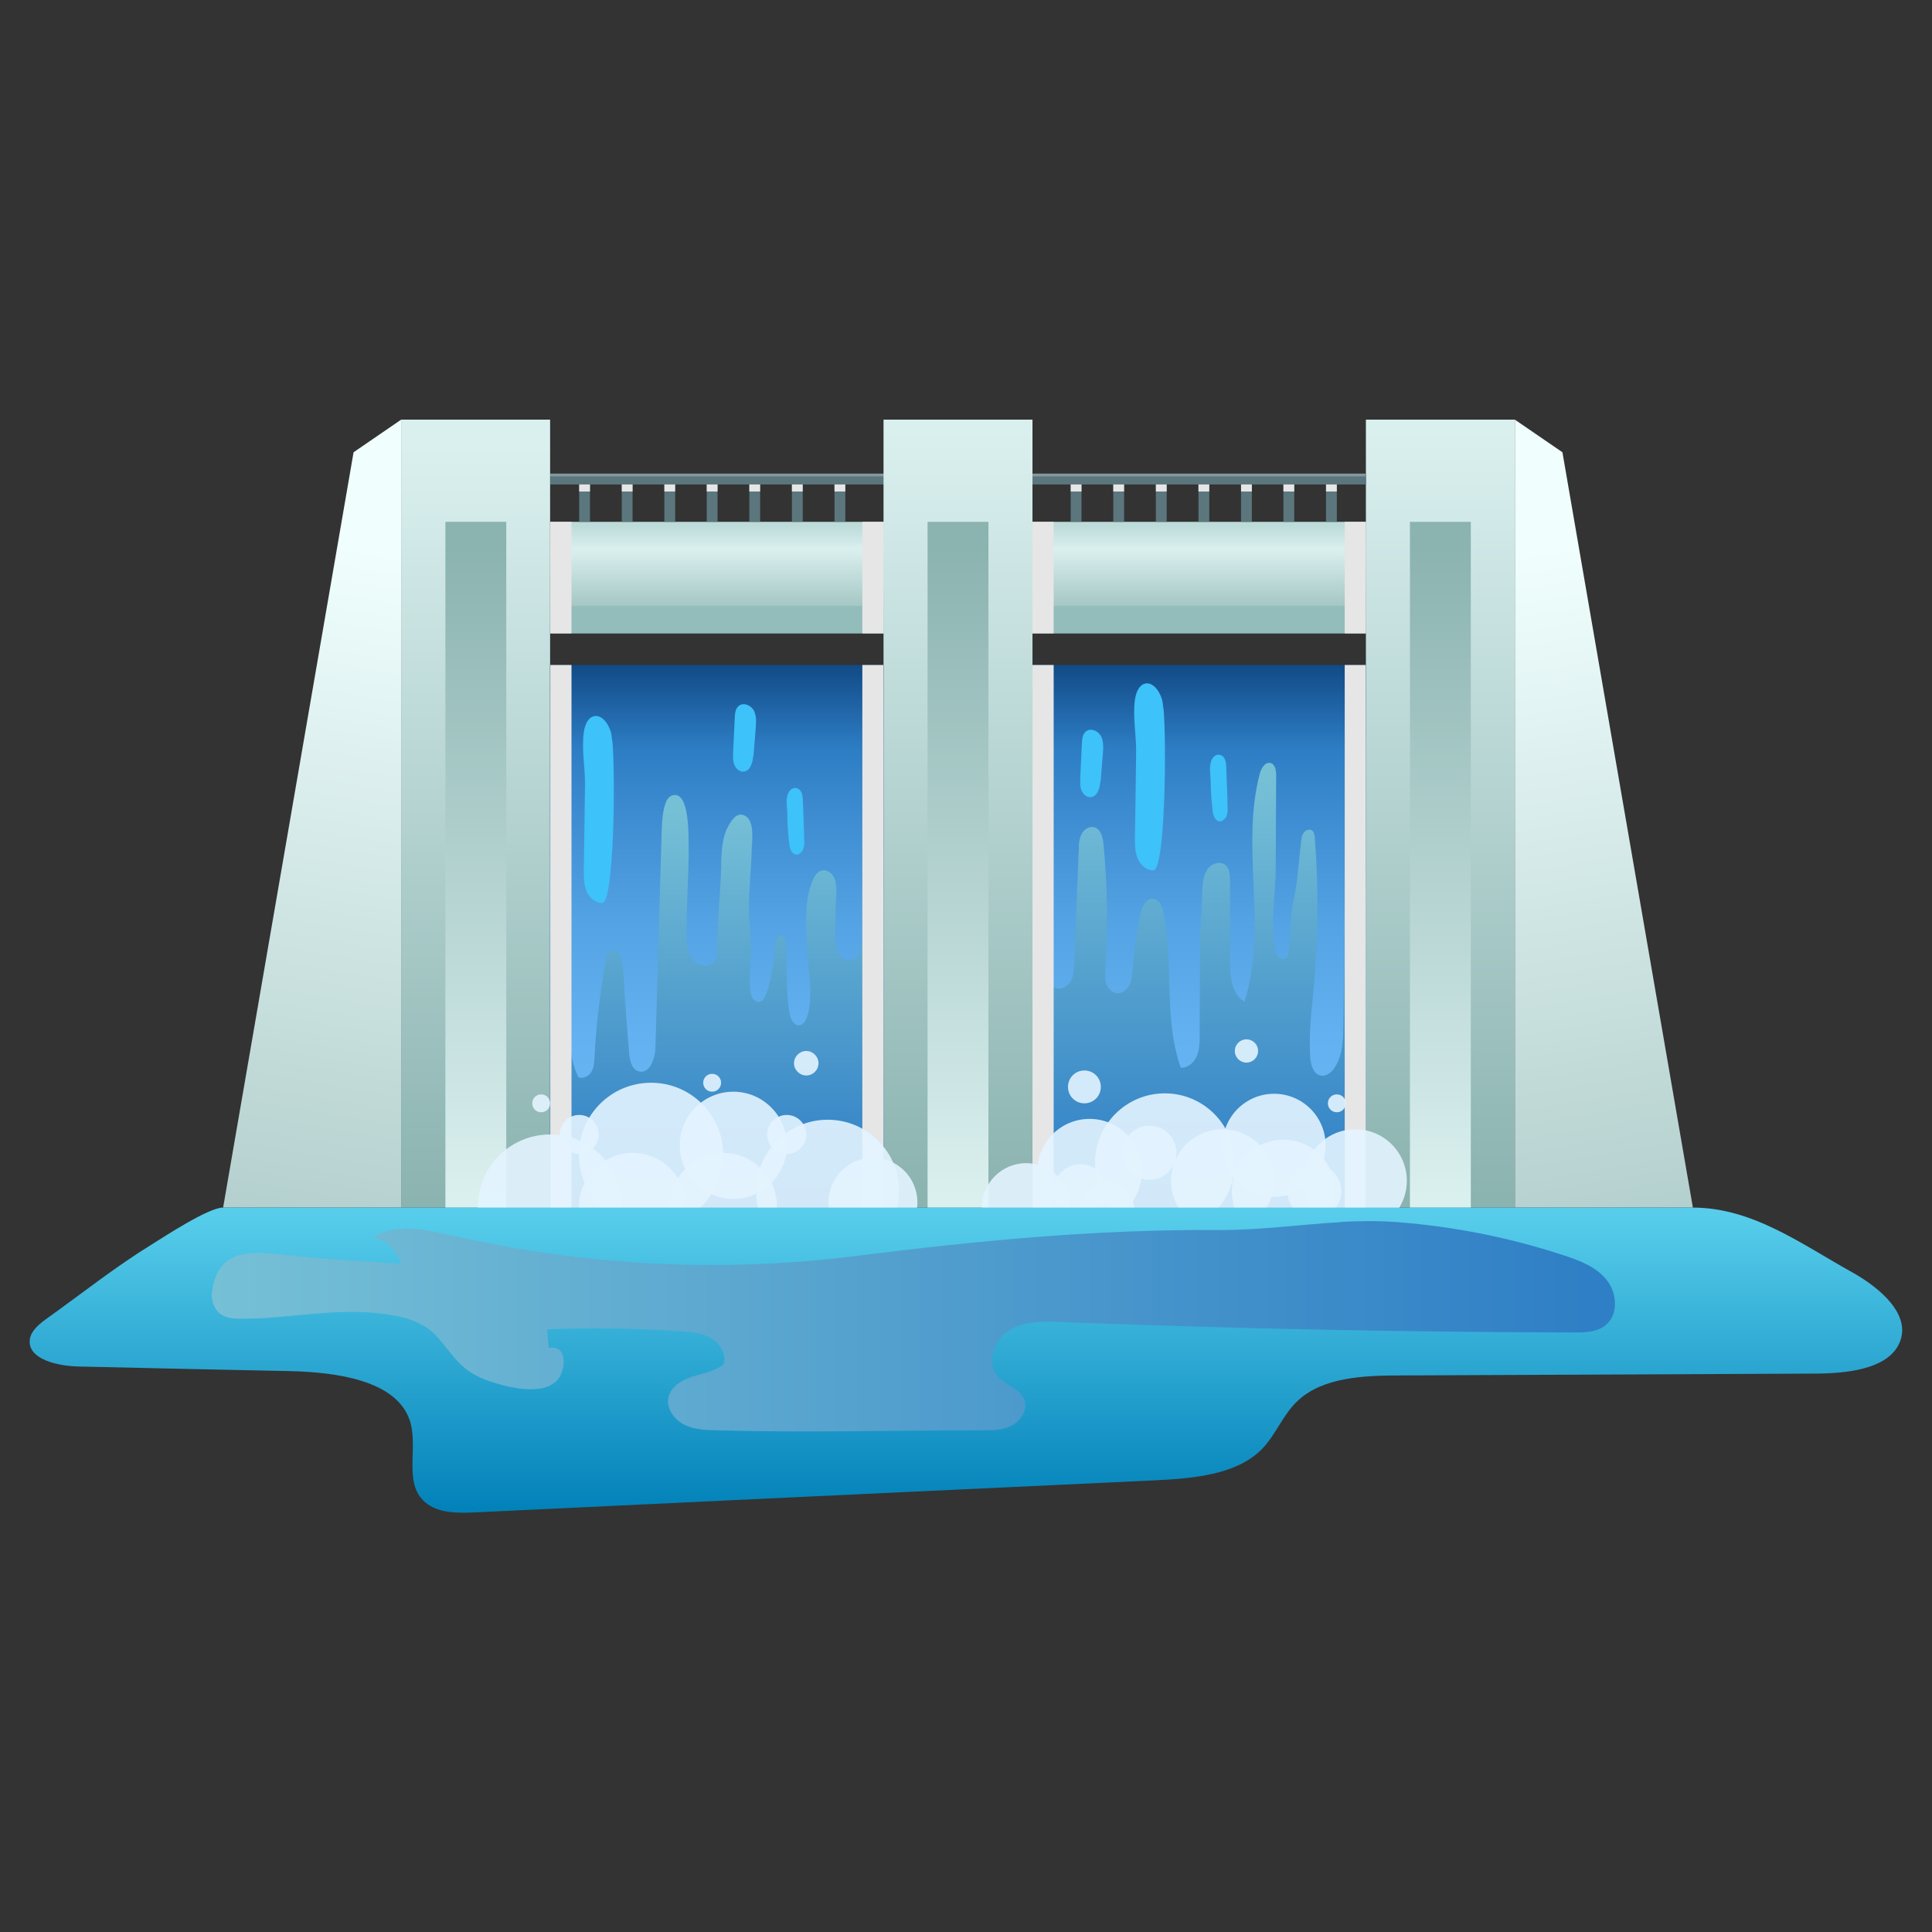 <?xml version="1.0" encoding="UTF-8"?>
<svg xmlns="http://www.w3.org/2000/svg" xmlns:xlink="http://www.w3.org/1999/xlink" viewBox="0 0 93 93">
  <rect x="0" y="0" width="93" height="93" fill="#333333" stroke="none"/>
  <defs>
    <style>
      .cls-1 {
        fill: #3dc2f9;
      }

      .cls-1, .cls-2, .cls-3, .cls-4, .cls-5, .cls-6, .cls-7, .cls-8, .cls-9, .cls-10, .cls-11, .cls-12, .cls-13, .cls-14, .cls-15, .cls-16, .cls-17, .cls-18, .cls-19, .cls-20, .cls-21, .cls-22 {
        stroke-width: 0px;
      }

      .cls-1, .cls-6, .cls-17, .cls-22 {
        mix-blend-mode: overlay;
      }

      .cls-2 {
        fill: url(#linear-gradient-12);
      }

      .cls-3 {
        fill: url(#linear-gradient);
      }

      .cls-4 {
        fill: url(#linear-gradient-6);
      }

      .cls-5 {
        fill: #e3f4ff;
        opacity: .9;
      }

      .cls-6 {
        fill: url(#linear-gradient-13);
      }

      .cls-7 {
        fill: #93bdba;
      }

      .cls-8, .cls-9 {
        fill: #e6e6e6;
      }

      .cls-23 {
        isolation: isolate;
      }

      .cls-9, .cls-24 {
        mix-blend-mode: multiply;
      }

      .cls-10 {
        fill: url(#linear-gradient-5);
      }

      .cls-11 {
        fill: url(#linear-gradient-14);
      }

      .cls-12 {
        fill: url(#linear-gradient-2);
      }

      .cls-13 {
        fill: url(#linear-gradient-7);
      }

      .cls-14 {
        fill: url(#linear-gradient-3);
      }

      .cls-15 {
        fill: url(#linear-gradient-9);
      }

      .cls-16 {
        fill: url(#linear-gradient-8);
      }

      .cls-17 {
        fill: url(#linear-gradient-11);
      }

      .cls-18 {
        fill: url(#linear-gradient-10);
      }

      .cls-19 {
        fill: url(#linear-gradient-4);
      }

      .cls-20 {
        fill: #839a9e;
      }

      .cls-21 {
        fill: #5b777d;
      }

      .cls-22 {
        fill: url(#linear-gradient-15);
      }
    </style>
    <linearGradient id="linear-gradient" x1="22.9" y1="57.88" x2="22.9" y2="21.15" gradientUnits="userSpaceOnUse">
      <stop offset="0" stop-color="#8bb3b0"/>
      <stop offset=".99" stop-color="#daf0ef"/>
    </linearGradient>
    <linearGradient id="linear-gradient-2" x1="22.9" y1="57.91" x2="22.9" y2="25.95" gradientUnits="userSpaceOnUse">
      <stop offset=".01" stop-color="#daf0ef"/>
      <stop offset=".99" stop-color="#8bb3b0"/>
    </linearGradient>
    <linearGradient id="linear-gradient-3" x1="20.4" y1="26.48" x2="14.41" y2="61.75" gradientUnits="userSpaceOnUse">
      <stop offset=".01" stop-color="#f0fffe"/>
      <stop offset=".99" stop-color="#afccca"/>
    </linearGradient>
    <linearGradient id="linear-gradient-4" x1="1114.85" y1="26.48" x2="1108.87" y2="61.75" gradientTransform="translate(1186.69) rotate(-180) scale(1 -1)" xlink:href="#linear-gradient-3"/>
    <linearGradient id="linear-gradient-5" x1="69.34" y1="57.67" x2="69.34" y2="20.23" xlink:href="#linear-gradient"/>
    <linearGradient id="linear-gradient-6" x1="46.12" y1="25.29" x2="46.12" y2="30.49" gradientUnits="userSpaceOnUse">
      <stop offset="0" stop-color="#bcdbd9"/>
      <stop offset=".22" stop-color="#daf0ef"/>
      <stop offset="1" stop-color="#8bb3b0"/>
    </linearGradient>
    <linearGradient id="linear-gradient-7" x1="46.12" y1="57.67" x2="46.12" y2="20.3" xlink:href="#linear-gradient"/>
    <linearGradient id="linear-gradient-8" x1="69.34" x2="69.34" xlink:href="#linear-gradient-2"/>
    <linearGradient id="linear-gradient-9" x1="46.12" x2="46.12" xlink:href="#linear-gradient-2"/>
    <linearGradient id="linear-gradient-10" x1="34.51" y1="31.92" x2="34.51" y2="57.6" gradientUnits="userSpaceOnUse">
      <stop offset="0" stop-color="#114985"/>
      <stop offset=".16" stop-color="#2d7dc4"/>
      <stop offset=".28" stop-color="#3d8cd1"/>
      <stop offset=".49" stop-color="#54a3e4"/>
      <stop offset=".7" stop-color="#63b1f0"/>
      <stop offset=".87" stop-color="#68b6f4"/>
      <stop offset=".98" stop-color="#2f7fc6"/>
    </linearGradient>
    <linearGradient id="linear-gradient-11" x1="34.51" y1="39" x2="34.51" y2="57.61" gradientUnits="userSpaceOnUse">
      <stop offset="0" stop-color="#76c0d6"/>
      <stop offset=".98" stop-color="#2f7fc6"/>
    </linearGradient>
    <linearGradient id="linear-gradient-12" x1="57.73" x2="57.73" xlink:href="#linear-gradient-10"/>
    <linearGradient id="linear-gradient-13" x1="57.73" y1="37.55" x2="57.73" y2="57.57" xlink:href="#linear-gradient-11"/>
    <linearGradient id="linear-gradient-14" x1="46.5" y1="58.51" x2="46.5" y2="73.03" gradientUnits="userSpaceOnUse">
      <stop offset="0" stop-color="#57cdeb"/>
      <stop offset="1" stop-color="#0080b8"/>
    </linearGradient>
    <linearGradient id="linear-gradient-15" x1="10.19" y1="63.85" x2="77.75" y2="63.85" xlink:href="#linear-gradient-11"/>
  </defs>
  <g class="cls-23">
    <g id="Layer_1" data-name="Layer 1">
      <g>
        <rect class="cls-3" x="19.31" y="20.2" width="7.17" height="37.93"/>
        <rect class="cls-12" x="21.44" y="25.12" width="2.93" height="33.01"/>
        <polygon class="cls-14" points="10.74 58.13 19.31 58.13 19.31 20.2 17.02 21.77 10.74 58.13"/>
        <polygon class="cls-19" points="81.49 58.13 72.92 58.13 72.92 20.2 75.21 21.77 81.49 58.13"/>
        <rect class="cls-10" x="65.75" y="20.2" width="7.17" height="37.93"/>
        <rect class="cls-4" x="26.49" y="25.12" width="39.26" height="5.37"/>
        <rect class="cls-7" x="26.49" y="29.17" width="39.26" height="1.31"/>
        <rect class="cls-9" x="26.49" y="25.12" width="1.02" height="5.37"/>
        <rect class="cls-9" x="41.51" y="25.12" width="1.02" height="5.37"/>
        <rect class="cls-9" x="49.7" y="25.12" width="1.02" height="5.37"/>
        <rect class="cls-9" x="64.73" y="25.12" width="1.02" height="5.37"/>
        <g>
          <rect class="cls-21" x="27.88" y="23.07" width=".52" height="2.05"/>
          <rect class="cls-21" x="29.93" y="23.07" width=".52" height="2.05"/>
          <rect class="cls-21" x="31.98" y="23.07" width=".52" height="2.05"/>
          <rect class="cls-21" x="34.02" y="23.07" width=".52" height="2.05"/>
          <rect class="cls-21" x="36.07" y="23.07" width=".52" height="2.05"/>
          <rect class="cls-21" x="38.12" y="23.07" width=".52" height="2.05"/>
          <rect class="cls-21" x="40.17" y="23.07" width=".52" height="2.05"/>
          <rect class="cls-21" x="63.83" y="23.07" width=".52" height="2.05"/>
          <rect class="cls-21" x="61.78" y="23.07" width=".52" height="2.05"/>
          <rect class="cls-21" x="59.74" y="23.07" width=".52" height="2.05"/>
          <rect class="cls-21" x="57.69" y="23.07" width=".52" height="2.05"/>
          <rect class="cls-21" x="55.64" y="23.07" width=".52" height="2.05"/>
          <rect class="cls-21" x="53.59" y="23.07" width=".52" height="2.05"/>
          <rect class="cls-21" x="51.54" y="23.07" width=".52" height="2.05"/>
          <g class="cls-24">
            <rect class="cls-8" x="27.88" y="23.2" width=".52" height=".46"/>
          </g>
          <g class="cls-24">
            <rect class="cls-8" x="29.93" y="23.2" width=".52" height=".46"/>
          </g>
          <g class="cls-24">
            <rect class="cls-8" x="31.98" y="23.2" width=".52" height=".46"/>
          </g>
          <g class="cls-24">
            <rect class="cls-8" x="34.02" y="23.2" width=".52" height=".46"/>
          </g>
          <g class="cls-24">
            <rect class="cls-8" x="36.07" y="23.2" width=".52" height=".46"/>
          </g>
          <g class="cls-24">
            <rect class="cls-8" x="38.12" y="23.2" width=".52" height=".46"/>
          </g>
          <g class="cls-24">
            <rect class="cls-8" x="40.17" y="23.2" width=".52" height=".46"/>
          </g>
          <g class="cls-24">
            <rect class="cls-8" x="63.83" y="23.2" width=".52" height=".46"/>
          </g>
          <g class="cls-24">
            <rect class="cls-8" x="61.78" y="23.2" width=".52" height=".46"/>
          </g>
          <g class="cls-24">
            <rect class="cls-8" x="59.74" y="23.2" width=".52" height=".46"/>
          </g>
          <g class="cls-24">
            <rect class="cls-8" x="57.69" y="23.2" width=".52" height=".46"/>
          </g>
          <g class="cls-24">
            <rect class="cls-8" x="55.64" y="23.2" width=".52" height=".46"/>
          </g>
          <g class="cls-24">
            <rect class="cls-8" x="53.59" y="23.2" width=".52" height=".46"/>
          </g>
          <g class="cls-24">
            <rect class="cls-8" x="51.54" y="23.2" width=".52" height=".46"/>
          </g>
          <rect class="cls-21" x="26.49" y="22.8" width="39.26" height=".52"/>
          <rect class="cls-20" x="26.49" y="22.8" width="39.26" height=".13"/>
        </g>
        <rect class="cls-13" x="42.53" y="20.2" width="7.17" height="37.93"/>
        <rect class="cls-16" x="67.87" y="25.12" width="2.93" height="33.01"/>
        <rect class="cls-15" x="44.65" y="25.12" width="2.93" height="33.01"/>
        <g>
          <rect class="cls-18" x="26.48" y="32.01" width="16.05" height="26.12"/>
          <path class="cls-17" d="m42.53,42.71v15.42h-16.05v-15.96c.06.05.12.11.16.17.19.28.23.63.26.96.21,2.25.54,4.43.54,6.69.02.68.11,1.26.4,1.86.23.1.51-.05.63-.26.13-.21.14-.48.15-.72.08-1.53.26-3.06.52-4.57.04-.22.11-.48.32-.53.61-.16.56,1.49.59,1.83.07,1.02.15,2.04.23,3.07.03.36.12.8.46.9.52.15.8-.6.81-1.14.1-3.46.2-6.93.3-10.39.02-.46.04-1.01.21-1.44.06-.15.18-.29.34-.32.81-.19.74,2.06.75,2.46.02,1.41-.12,2.78-.1,4.2,0,.28.01.56.09.83.08.27.24.52.49.65.25.13.59.09.76-.13.15-.19.15-.44.15-.68-.02-1.43.18-2.85.18-4.28.03-.52.07-1.07.32-1.53.15-.27.39-.7.76-.56.57.21.39,1.26.38,1.74-.02.92-.13,1.84-.13,2.76,0,.63.1,1.27.1,1.88.01.68-.12,1.33-.04,2.02.02.15.04.29.12.41.08.12.23.2.37.16.13-.04.2-.17.25-.29.32-.75.38-1.72.48-2.53.02-.18.13-.43.31-.38.13.04.16.19.17.32.09,1.14,0,2.34.2,3.45.05.26.18.58.44.57.15,0,.27-.12.34-.25.42-.93.1-2.48.05-3.47-.05-1.02-.14-2.48.36-3.42.08-.15.21-.28.38-.31.28-.05.54.19.62.46.13.45,0,1.15.02,1.63.02.57-.13,1.4.15,1.92.12.23.39.4.63.32.22-.06.35-.29.42-.5.29-.9-.07-1.94.36-2.77.12-.22.36-.43.59-.35.06.02.11.06.15.1Z"/>
          <path class="cls-1" d="m29.47,35.67c-.02-.2-.04-.34-.06-.42-.32-1.03-1.17-1.07-1.31.02-.11.83.07,1.67.06,2.51-.02,1.36-.03,2.72-.06,4.07,0,.35,0,.7.12,1.02.13.32.42.6.77.6.57,0,.64-6.05.49-7.8Z"/>
          <path class="cls-1" d="m36.27,36.38c.04-.45.07-.89.11-1.34.02-.29.04-.6-.1-.85-.14-.25-.51-.4-.73-.2-.15.13-.17.35-.18.54-.03.56-.05,1.13-.08,1.69,0,.2-.02.41.06.6.08.19.26.35.46.32.32-.04.42-.44.45-.76Z"/>
          <path class="cls-1" d="m38.71,40.19c-.02-.53-.04-1.06-.06-1.59,0-.2-.02-.52-.22-.63-.18-.11-.39.01-.47.18-.17.32-.06.76-.06,1.1,0,.48.04.96.1,1.44.04.31.27.63.57.33.2-.2.14-.56.13-.82Z"/>
        </g>
        <g>
          <rect class="cls-2" x="49.7" y="32.01" width="16.05" height="26.12"/>
          <path class="cls-6" d="m65.75,42.71v15.42h-16.05v-15.96c.06.05.12.11.16.17.36.53.26,1.35.32,1.96.08.82.16,1.64.24,2.46.03.3.09.65.36.78.26.13.6-.04.75-.3.15-.25.17-.56.18-.85.07-1.84.14-3.69.22-5.53,0-.25.02-.5.14-.72.11-.22.36-.38.6-.32.32.08.42.49.45.82.19,1.98.22,3.98.09,5.96-.02.25-.03.5.04.74.08.24.27.45.52.47.25.02.49-.17.6-.4.11-.23.13-.49.15-.74.07-.88.19-1.75.36-2.62.07-.37.3-.85.67-.78.28.05.4.38.45.65.51,2.47,0,5.11.84,7.48.34.01.64-.25.77-.56.13-.31.14-.66.14-1,0-1.44.01-2.88.02-4.32,0-.66.04-1.32.09-1.98.03-.53-.05-1.24.26-1.69.19-.28.6-.42.86-.22.21.17.23.48.23.75,0,1.3,0,2.6,0,3.89,0,.72.07,1.58.69,1.95,1.15-3.5-.2-7.41.74-10.97.07-.27.26-.59.52-.52.23.06.27.36.27.6,0,1.46-.02,2.92-.02,4.38,0,1.34-.26,2.58-.03,3.95.02.14.05.29.15.39.09.11.27.16.38.07.09-.07.11-.19.12-.29.1-.83.06-1.68.24-2.5.2-.92.25-1.88.36-2.82.02-.15.04-.31.13-.43.09-.12.27-.19.39-.11.11.07.13.22.14.36.19,2.39.17,4.8-.05,7.18-.1,1.13-.25,2.26-.17,3.39.03.37.16.83.53.88.24.03.47-.14.61-.34.41-.56.44-1.3.45-1.99.02-1.14.04-2.28.06-3.42.02-.96-.16-2.22.3-3.1.12-.22.36-.43.59-.35.06.02.11.06.15.1Z"/>
          <path class="cls-1" d="m56,34.1c-.02-.2-.04-.34-.06-.42-.32-1.03-1.17-1.07-1.31.02-.11.83.07,1.67.06,2.51-.02,1.36-.03,2.72-.06,4.07,0,.35,0,.7.12,1.02.13.32.42.6.77.6.57,0,.64-6.05.49-7.8Z"/>
          <path class="cls-1" d="m52.98,37.61c.04-.45.07-.89.11-1.34.02-.29.04-.6-.1-.85-.14-.25-.51-.4-.73-.2-.15.13-.17.35-.18.54-.03.56-.05,1.13-.08,1.69,0,.2-.02.41.06.6.08.19.26.35.46.32.32-.04.42-.44.45-.76Z"/>
          <path class="cls-1" d="m59.09,38.59c-.02-.53-.04-1.06-.06-1.59,0-.2-.02-.52-.22-.63-.19-.11-.39.01-.47.18-.17.32-.06.76-.06,1.1,0,.48.04.96.1,1.44.04.31.27.63.57.33.2-.2.14-.56.13-.82Z"/>
        </g>
        <rect class="cls-9" x="26.49" y="32.01" width="1.02" height="26.21"/>
        <rect class="cls-9" x="41.51" y="32.01" width="1.02" height="26.21"/>
        <rect class="cls-9" x="49.7" y="32.01" width="1.02" height="26.21"/>
        <rect class="cls-9" x="64.73" y="32.01" width="1.02" height="26.21"/>
        <path class="cls-5" d="m29.95,58.08c0,1.92-1.55,3.47-3.47,3.47s-3.47-1.55-3.47-3.47,1.55-3.47,3.47-3.47,3.47,1.55,3.47,3.47Z"/>
        <path class="cls-5" d="m34.81,55.59c0,1.92-1.55,3.47-3.47,3.47s-3.47-1.55-3.47-3.47,1.55-3.47,3.47-3.47,3.47,1.55,3.47,3.47Z"/>
        <path class="cls-5" d="m33.03,58.08c0,1.43-1.16,2.58-2.58,2.58s-2.58-1.16-2.58-2.58,1.16-2.58,2.58-2.58,2.58,1.16,2.58,2.58Z"/>
        <path class="cls-5" d="m37.88,55.13c0,1.43-1.16,2.58-2.58,2.58s-2.58-1.16-2.58-2.58,1.16-2.58,2.58-2.58,2.58,1.16,2.58,2.58Z"/>
        <path class="cls-5" d="m37.4,58.08c0,1.43-1.16,2.58-2.58,2.58s-2.58-1.16-2.58-2.58,1.16-2.58,2.58-2.58,2.58,1.16,2.58,2.58Z"/>
        <circle class="cls-5" cx="39.84" cy="57.34" r="3.44"/>
        <path class="cls-5" d="m44.16,57.87c0,1.18-.96,2.14-2.14,2.14s-2.14-.96-2.14-2.14.96-2.14,2.14-2.14,2.14.96,2.14,2.14Z"/>
        <path class="cls-5" d="m51.54,58.13c0,1.18-.96,2.14-2.14,2.14s-2.14-.96-2.14-2.14.96-2.14,2.14-2.14,2.14.96,2.14,2.14Z"/>
        <circle class="cls-5" cx="52.45" cy="56.38" r="2.52"/>
        <circle class="cls-5" cx="56.07" cy="55.99" r="3.36"/>
        <circle class="cls-5" cx="58.85" cy="56.84" r="2.48"/>
        <circle class="cls-5" cx="61.33" cy="55.13" r="2.48"/>
        <circle class="cls-5" cx="61.78" cy="57.34" r="2.48"/>
        <circle class="cls-5" cx="65.24" cy="56.84" r="2.48"/>
        <circle class="cls-5" cx="63.27" cy="57.34" r="1.3"/>
        <circle class="cls-5" cx="55.33" cy="55.49" r="1.3"/>
        <circle class="cls-5" cx="52" cy="57.34" r="1.3"/>
        <circle class="cls-5" cx="53.3" cy="58.22" r="1.3"/>
        <path class="cls-5" d="m38.81,54.61c0,.52-.42.94-.94.94s-.94-.42-.94-.94.42-.94.94-.94.94.42.94.94Z"/>
        <path class="cls-5" d="m28.82,54.61c0,.52-.42.94-.94.94s-.94-.42-.94-.94.42-.94.94-.94.94.42.94.94Z"/>
        <path class="cls-5" d="m39.4,51.18c0,.33-.27.59-.59.59s-.59-.27-.59-.59.27-.59.59-.59.59.27.59.59Z"/>
        <path class="cls-5" d="m52.99,52.32c0,.44-.35.79-.79.79s-.79-.35-.79-.79.35-.79.79-.79.79.35.79.79Z"/>
        <circle class="cls-5" cx="60" cy="50.59" r=".56"/>
        <path class="cls-5" d="m64.78,53.11c0,.24-.19.43-.43.43s-.43-.19-.43-.43.19-.43.43-.43.43.19.43.43Z"/>
        <path class="cls-5" d="m34.71,52.12c0,.24-.19.43-.43.43s-.43-.19-.43-.43.19-.43.43-.43.43.19.43.43Z"/>
        <path class="cls-5" d="m26.48,53.11c0,.24-.19.43-.43.43s-.43-.19-.43-.43.19-.43.43-.43.43.19.43.43Z"/>
        <path class="cls-11" d="m91.35,64.81c-.64,1.1-2.45,1.3-3.92,1.31-6.68.03-13.36.06-20.04.09-1.74,0-3.69.09-4.89,1.19-.76.69-1.07,1.67-1.79,2.39-1.23,1.21-3.29,1.38-5.14,1.47-10.89.51-21.78,1.02-32.67,1.54-.8.04-1.69.05-2.31-.39-1.26-.89-.41-2.69-.87-4.05-.65-1.91-3.5-2.31-5.8-2.36-3.37-.07-6.75-.14-10.12-.22-1.04-.02-2.43-.35-2.37-1.25.03-.46.47-.81.88-1.1,1.65-1.18,3.26-2.46,5-3.53.55-.34,2.72-1.77,3.42-1.77h70.76c2.87,0,5.23,1.76,7.66,3.11,1.38.77,2.86,2.06,2.29,3.39-.03.06-.06.12-.09.18Z"/>
        <path class="cls-22" d="m64.55,58.83c-1.97.11-3.9.39-5.88.38-5.91-.04-11.58.51-17.48,1.25-6.53.82-13.05.47-19.49-1-1.25-.28-2.66-.59-3.74.1.64.13,1.18.65,1.34,1.28-1.85-.14-3.68-.22-5.54-.43-1.58-.18-3.26-.36-3.55,1.74-.06.41.08.87.42,1.11.31.22.71.22,1.08.22,2.18-.01,4.35-.51,6.54-.26,1.07.12,2.15.35,2.87,1.21,1.04,1.26,1.24,1.76,3.09,2.25.73.19,2.03.41,2.62-.25.41-.46.53-1.72-.42-1.54-.03-.3-.05-.6-.08-.9,2.17-.09,4.34-.05,6.5.1.49.04,1,.08,1.42.34.42.25.73.77.58,1.24-.41.34-.97.43-1.48.59-.51.16-1.05.47-1.17.99-.12.53.25,1.07.74,1.32s1.05.27,1.59.28c4.26.12,8.43,0,12.69,0,.51,0,1.04.01,1.49-.22.45-.23.79-.77.62-1.24-.2-.56-.94-.72-1.32-1.18-.54-.67-.12-1.75.62-2.19.74-.44,1.66-.42,2.52-.38,8.21.32,16.42.48,24.63.5.54,0,1.13-.01,1.54-.36.62-.51.54-1.56.03-2.18-.51-.63-1.31-.93-2.08-1.18-2.58-.85-5.27-1.38-7.98-1.59-.92-.07-1.83-.06-2.73-.01Z"/>
      </g>
    </g>
  </g>
</svg>